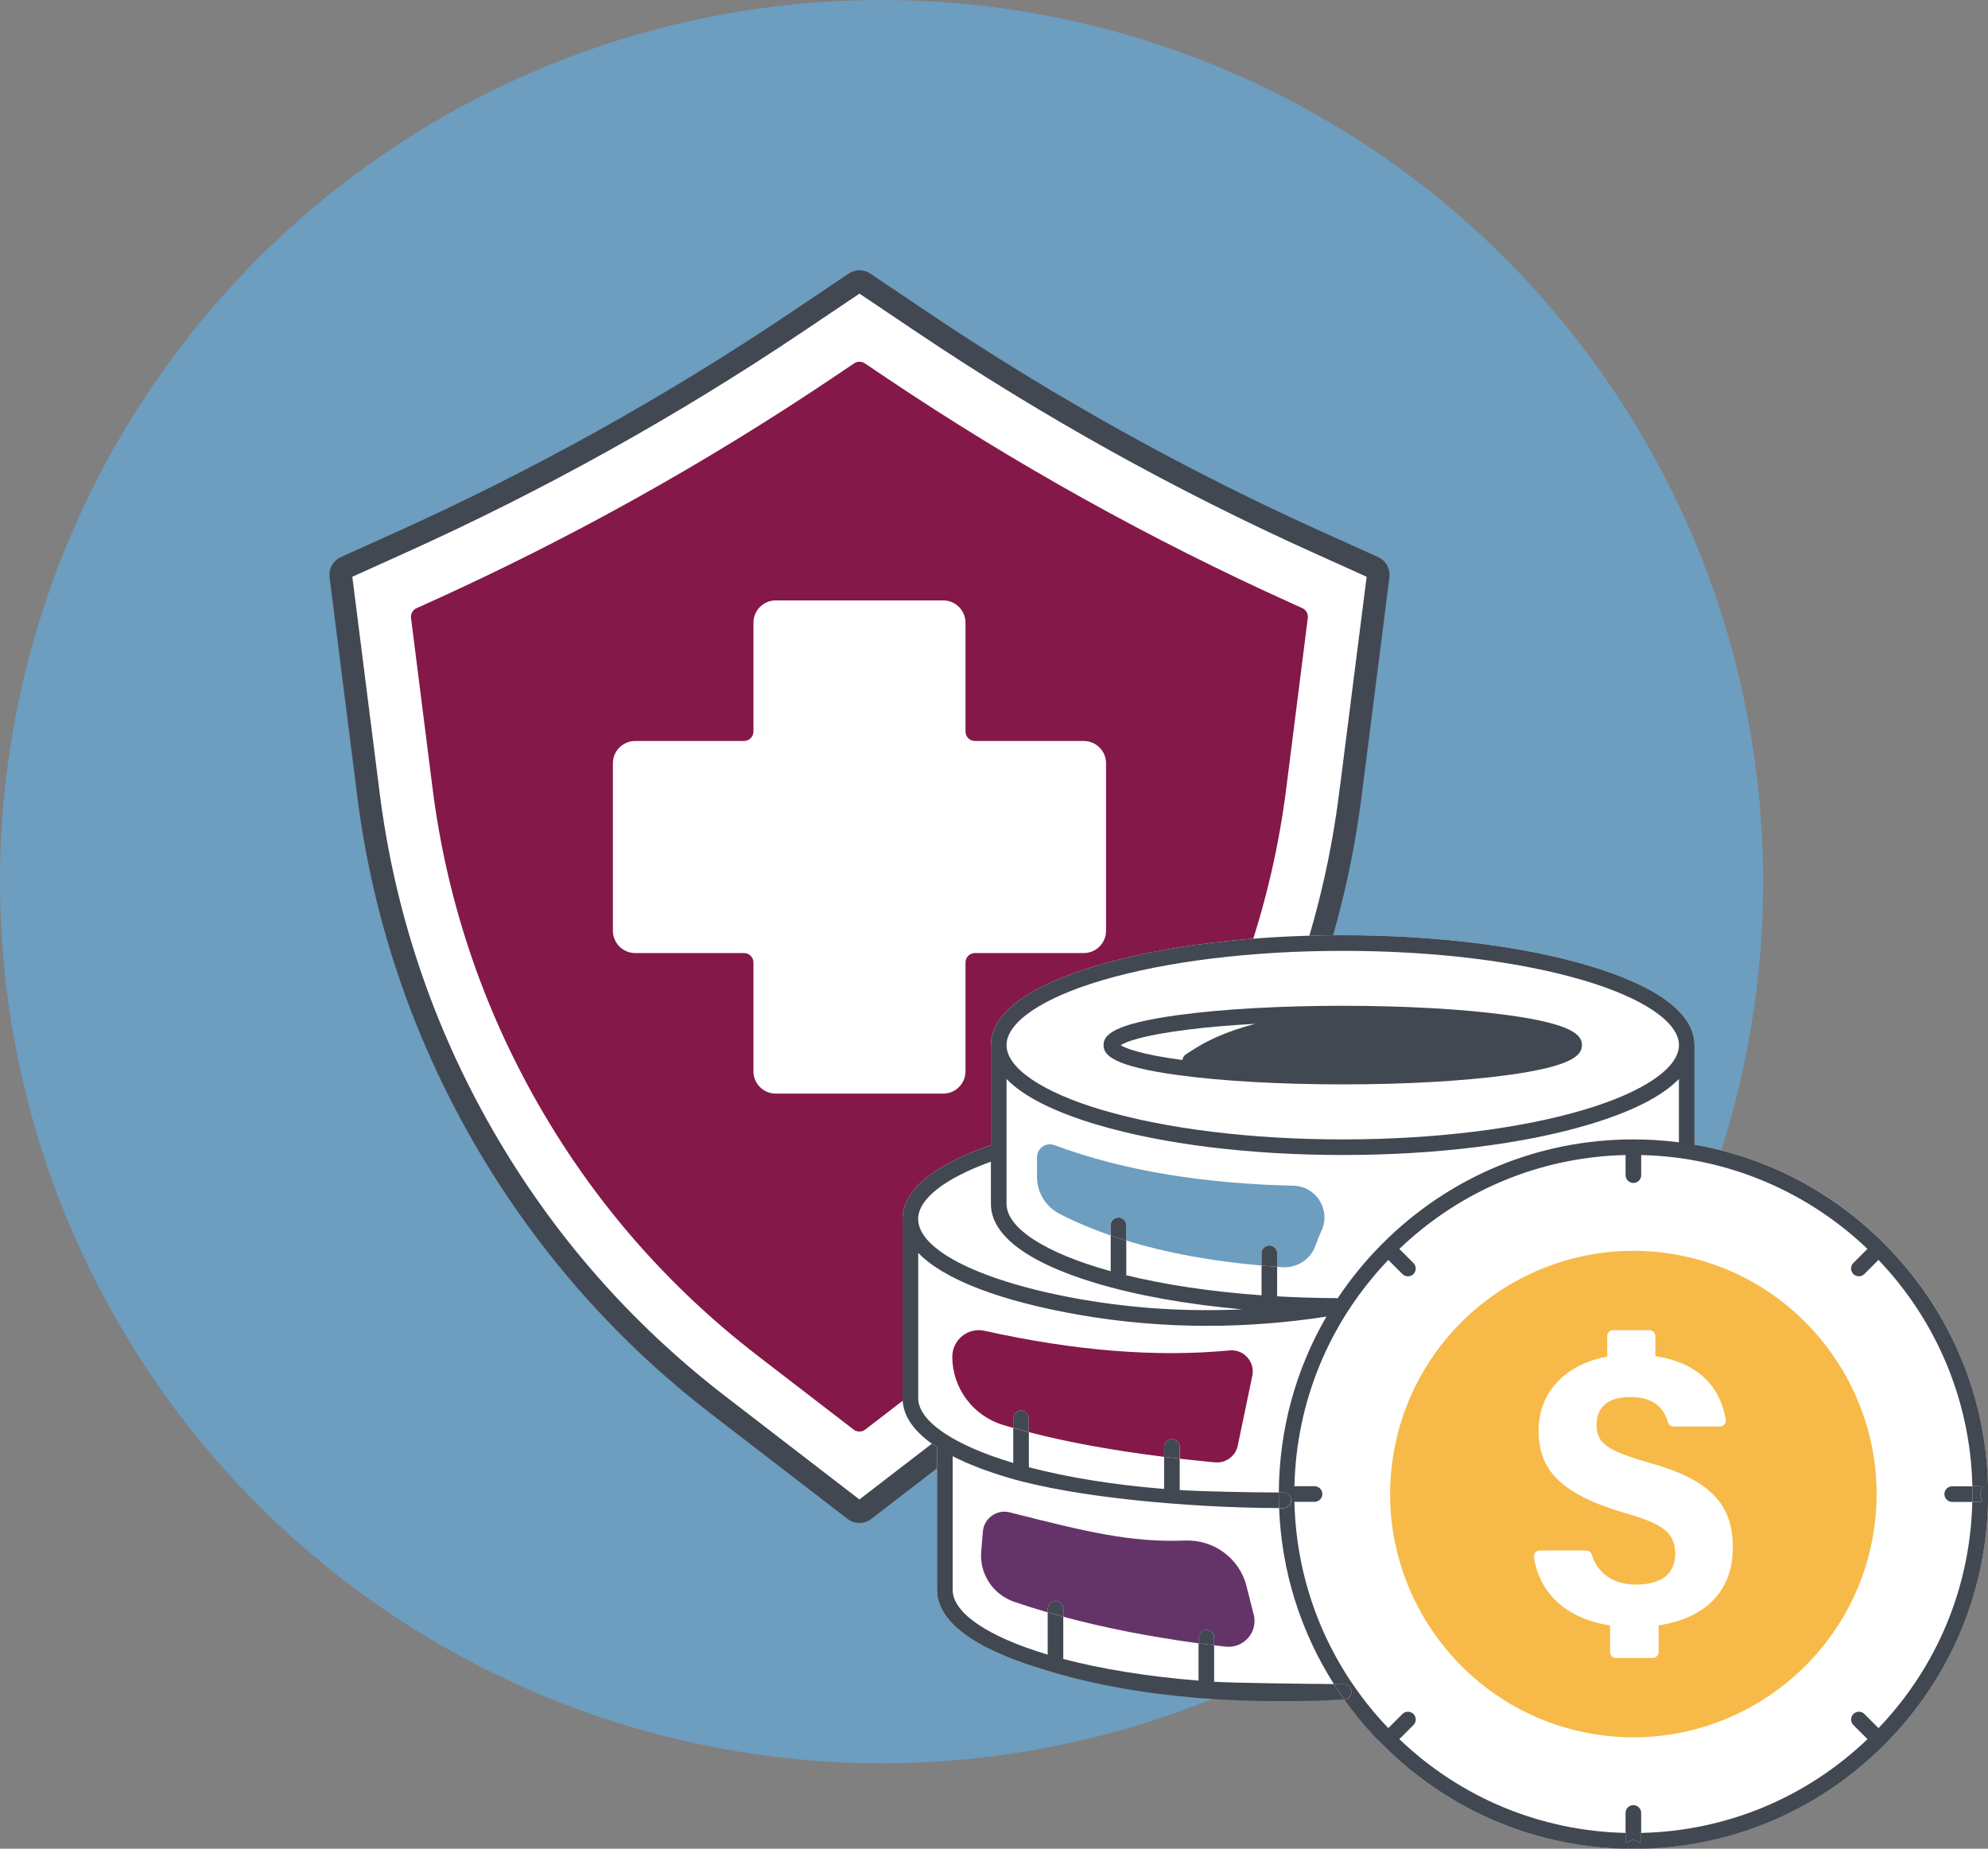 <?xml version="1.0" encoding="UTF-8"?><svg id="Layer_2" xmlns="http://www.w3.org/2000/svg" viewBox="0 0 526.6 489.67"><rect x="0" y="0" width="526.6" height="489.67" fill="#808080" stroke="none"/><defs><style>.cls-1{stroke:#424852;stroke-miterlimit:10;stroke-width:6px;}.cls-1,.cls-2{fill:#fff;}.cls-3{fill:none;}.cls-3,.cls-4,.cls-5,.cls-6,.cls-7,.cls-8,.cls-2{stroke-width:0px;}.cls-4{fill:#643469;}.cls-5{fill:#f7ba49;}.cls-6{fill:#424852;}.cls-7{fill:#841849;}.cls-8{fill:#6d9dbf;}</style></defs><g id="Layer_1-2"><g id="Layer_1-2"><circle class="cls-8" cx="233.52" cy="233.52" r="233.52"/></g><path class="cls-1" d="M357.7,210.44c-4.03,31.89-14.19,62.21-30.17,90.11-15.98,27.9-37.01,51.98-62.48,71.6l-36.11,27.8c-.76.58-1.83.58-2.58,0l-36.11-27.8c-25.47-19.61-46.5-43.7-62.48-71.6-15.98-27.9-26.14-58.22-30.17-90.11l-7.33-57.94c-.11-.93.37-1.82,1.23-2.2l14.8-6.68c36.32-16.39,71.5-35.96,104.57-58.17l15.62-10.5c.36-.24.77-.36,1.18-.36s.82.12,1.18.36l15.62,10.5c33.06,22.22,68.25,41.79,104.57,58.17l14.8,6.68c.85.38,1.35,1.27,1.23,2.2l-7.36,57.94Z"/><path class="cls-7" d="M344.99,161.08l-2.99-1.35c-37.18-16.78-73.2-36.82-107.07-59.56l-5.85-3.93c-.86-.58-1.98-.58-2.83,0l-5.69,3.83c-34.07,22.89-70,42.88-107.42,59.76l-2.79,1.25c-1.02.46-1.62,1.52-1.47,2.63l5.7,45.08c3.75,29.64,13.19,57.82,28.04,83.75,14.85,25.93,34.39,48.31,58.07,66.54l25.41,19.56c.91.71,2.19.71,3.1,0l25.41-19.56c23.68-18.23,43.22-40.62,58.07-66.54,14.85-25.93,24.29-54.11,28.04-83.75l5.7-45.08c.16-1.11-.44-2.18-1.45-2.63h0ZM292.98,246.52c0,3.27-2.64,5.91-5.91,5.91h-28.82c-1.38,0-2.5,1.12-2.5,2.5v28.82c0,3.27-2.64,5.91-5.91,5.91h-44.35c-3.27,0-5.91-2.64-5.91-5.91v-28.82c0-1.38-1.12-2.5-2.5-2.5h-28.82c-3.27,0-5.91-2.64-5.91-5.91v-44.35c0-3.27,2.64-5.91,5.91-5.91h28.82c1.38,0,2.5-1.12,2.5-2.5v-28.82c0-3.27,2.64-5.91,5.91-5.91h44.35c3.27,0,5.91,2.64,5.91,5.91v28.82c0,1.38,1.12,2.5,2.5,2.5h28.82c3.27,0,5.91,2.64,5.91,5.91v44.35Z"/><path class="cls-2" d="M499.06,329.33c-13.87-13.87-31.3-22.88-50.2-26.15v-26.36c0-8.34-9.74-15.63-28.17-21.1-17.4-5.16-40.49-8.01-65.02-8.01s-47.63,2.84-65.02,8.01c-18.43,5.47-28.17,12.76-28.17,21.1,0,.11,0,.22.01.34,0,.04-.01.08-.01.12v26.02c-15.32,5.28-23.4,12.03-23.4,19.58,0,.06,0,.11,0,.17,0,.03,0,.05,0,.08v47.21c0,4.71,3.11,9.08,9.13,12.98v37.78c0,8.24,9.53,15.47,27.57,20.92,27.71,8.57,80.08,8.18,80.08,8.18.3-.07.59-.15.86-.25,2.98,3.95,7.16,9.8,9.53,12.17,17.76,17.76,41.35,27.55,66.4,27.55s48.64-9.78,66.4-27.54c17.77-17.76,27.55-41.35,27.55-66.4s-9.78-48.64-27.54-66.4Z"/><path class="cls-3" d="M291.83,293.96c17.03,5.05,39.7,7.83,63.85,7.83s46.82-2.78,63.85-7.83c15.79-4.69,25.21-11.09,25.21-17.14s-9.42-12.46-25.21-17.14c-17.03-5.05-39.7-7.83-63.85-7.83s-46.82,2.78-63.85,7.83c-15.78,4.68-25.21,11.09-25.21,17.14s9.42,12.46,25.21,17.14ZM312.06,268.87c11.67-1.59,27.16-2.46,43.62-2.46s31.95.87,43.62,2.46c17.39,2.37,19.74,5.34,19.74,7.95s-2.34,5.58-19.74,7.95c-11.67,1.59-27.16,2.46-43.62,2.46s-31.95-.87-43.62-2.46c-17.39-2.37-19.74-5.34-19.74-7.95s2.34-5.58,19.74-7.95Z"/><path class="cls-3" d="M314.12,279.27c3.75-2.5,7.92-5.06,15.98-7.44.81-.24,1.62-.45,2.43-.67-6.53.36-12.6.88-17.92,1.54-12.48,1.55-16.53,3.34-17.76,4.11,1.18.74,4.98,2.43,16.36,3.93.06-.56.35-1.11.91-1.48Z"/><path class="cls-3" d="M354.35,343.87c3.44-5.17,7.43-10.04,11.92-14.54,17.76-17.76,41.35-27.54,66.4-27.54,4.07,0,8.09.26,12.07.77v-16.77c-4.49,4.62-12.58,8.72-24.03,12.12-17.39,5.17-40.49,8.01-65.02,8.01s-47.63-2.85-65.02-8.01c-11.45-3.39-19.55-7.5-24.03-12.12v33.07c0,6.35,10.12,13,27.59,17.84v-9.46c-4.87-1.69-9.4-3.6-13.57-5.75-3.65-1.88-5.93-5.65-5.93-9.76v-5.2c0-2.38,2.37-4.05,4.59-3.22,18.7,6.96,40.06,10.21,63.35,10.76,6.03.14,9.95,6.41,7.43,11.89-.6,1.3-1.13,2.6-1.57,3.88-1.28,3.69-4.88,6.06-8.78,5.8-.48-.03-.94-.07-1.41-.11v7.82c5.04.29,10.28.45,15.7.48.11,0,.22.02.34.04Z"/><path class="cls-3" d="M262.49,318.87v-11.18c-12.29,4.45-19.27,9.92-19.27,15.19,0,8.36,17.04,16.73,43.42,21.31,13.9,2.41,28.09,3.28,42.41,2.62-14.59-1.31-27.96-3.68-38.94-7-18.07-5.45-27.61-12.69-27.61-20.93Z"/><path class="cls-3" d="M436.94,387.46c-11.49-3.24-14.03-5.34-14.03-10.04,0-3.32,1.96-7.38,8.86-7.38,7.24,0,9.19,3.76,10.07,6.69.2.67.82,1.12,1.52,1.12h12.21c.97,0,1.74-.88,1.58-1.84-1.3-7.71-6.28-14.93-18.65-16.8v-5.3c0-.88-.71-1.59-1.59-1.59h-9.58c-.88,0-1.59.71-1.59,1.59v5.39c-10.2,1.92-18.17,8.71-18.17,19.6,0,10.1,5.3,16.8,23.44,22.02,9.96,2.84,12.75,5.42,12.75,10.69,0,4.3-2.54,8.11-10.48,8.11-5.98,0-10.1-3.03-11.63-7.93-.21-.66-.82-1.11-1.51-1.11h-12.22c-.97,0-1.74.87-1.58,1.83,1.49,9.43,8.48,16.25,20.16,18.02v7.03c0,.88.71,1.59,1.59,1.59h9.68c.88,0,1.59-.71,1.59-1.59v-7.04c11.78-1.76,19.67-8.54,19.67-20.66,0-11.45-6.03-17.92-22.08-22.39Z"/><path class="cls-3" d="M281.66,439.4c9.9,2.6,21.99,4.63,35.83,5.74v-9.9c-13.06-1.74-25.11-4.14-35.83-7.03v11.18Z"/><path class="cls-3" d="M298.34,337.77c10.02,2.46,22.1,4.33,35.83,5.31v-7.88c-13.48-1.19-25.4-3.41-35.83-6.62v9.18Z"/><path class="cls-3" d="M267.26,391.43c-5.86-1.74-10.84-3.66-14.91-5.74v35.41c0,6.05,9.2,12.37,25.17,17.14v-11.18c-3.09-.9-6.06-1.83-8.89-2.81-5.63-1.93-9.25-7.43-8.73-13.36l.45-5.28c.3-3.51,3.68-5.92,7.1-5.05,20.32,5.14,31.93,8.02,46.46,7.47,7.61-.3,14.41,4.7,16.27,12.08l1.89,7.5c1.17,4.66-2.67,9.03-7.45,8.5-1.01-.11-2.01-.23-3.01-.35v9.68c5.12.33,23.4.54,31.73.61-8.87-13.9-13.89-29.87-14.54-46.62-24.34-.09-54.41-2.92-71.55-8Z"/><path class="cls-3" d="M515.05,395.73c0-1.14.93-2.07,2.07-2.07h5.34c-.53-23.21-9.9-44.27-24.87-59.94l-3.74,3.74c-.41.4-.93.6-1.46.6s-1.06-.2-1.46-.6c-.81-.81-.81-2.11,0-2.92l3.74-3.74c-15.67-14.97-36.73-24.34-59.93-24.86v5.33c0,1.14-.93,2.07-2.07,2.07s-2.07-.93-2.07-2.07v-5.33c-22.49.51-43.63,9.28-59.93,24.87l3.74,3.74c.81.81.81,2.11,0,2.92-.41.4-.93.6-1.46.6s-1.06-.2-1.46-.6l-3.74-3.74c-15.59,16.31-24.36,37.44-24.87,59.93h5.33c1.14,0,2.07.93,2.07,2.07s-.93,2.07-2.07,2.07h-5.33c.51,22.49,9.28,43.63,24.87,59.93l3.74-3.74c.81-.81,2.11-.81,2.92,0,.81.81.81,2.11,0,2.92l-3.74,3.74c16.3,15.59,37.44,24.33,59.93,24.84v-5.31c0-1.14.93-2.07,2.07-2.07s2.07.93,2.07,2.07v5.31c22.49-.51,43.63-9.25,59.94-24.84l-3.74-3.74c-.81-.81-.81-2.11,0-2.92.81-.81,2.11-.81,2.92,0l3.74,3.74c15.59-16.3,24.33-37.44,24.84-59.92h-5.32c-1.14,0-2.07-.93-2.07-2.07ZM496.05,407.24c-6.35,34.95-39.95,58.22-74.9,51.88-34.95-6.35-58.22-39.95-51.88-74.9,6.35-34.95,39.95-58.22,74.9-51.88,34.95,6.35,58.22,39.94,51.88,74.9Z"/><path class="cls-3" d="M319.74,351.15c-11.4,0-22.7-.97-33.82-2.9-21.21-3.69-35.97-9.45-42.71-16.42v38.5c0,6.05,9.41,12.45,25.17,17.13v-9.25c-.88-.25-1.76-.5-2.62-.76-8.01-2.4-13.51-9.74-13.51-18.1,0-4.48,4.14-7.84,8.51-6.87,23.93,5.31,45.57,7.04,64.92,5.2,3.77-.36,6.8,3.03,6.03,6.74l-3.85,18.45c-.58,2.8-3.18,4.72-6.03,4.45-3.18-.3-6.29-.62-9.35-.97v8.3c6.07.4,19.13.62,26.24.65.07-16.62,4.45-32.58,12.61-46.6-10.57,1.63-21.13,2.45-31.6,2.45Z"/><path class="cls-3" d="M272.52,388.61c10.41,2.73,22.63,4.68,35.83,5.75v-8.5c-13.18-1.64-25.19-3.79-35.83-6.54v9.28Z"/><path class="cls-8" d="M348.49,329.83c.44-1.28.97-2.57,1.57-3.88,2.53-5.48-1.39-11.75-7.43-11.89-23.29-.55-44.65-3.8-63.35-10.76-2.22-.83-4.59.84-4.59,3.22v5.2c0,4.11,2.29,7.88,5.93,9.76,4.17,2.15,8.7,4.06,13.57,5.75v-2.68c0-1.14.93-2.07,2.07-2.07s2.07.93,2.07,2.07v4.03c10.43,3.21,22.35,5.43,35.83,6.62v-3.24c0-1.14.93-2.07,2.07-2.07s2.07.93,2.07,2.07v3.57c.47.03.93.07,1.41.11,3.9.25,7.5-2.11,8.78-5.8Z"/><path class="cls-7" d="M327.87,382.87l3.85-18.45c.77-3.71-2.26-7.1-6.03-6.74-19.35,1.85-40.99.12-64.92-5.2-4.38-.97-8.51,2.39-8.51,6.87,0,8.36,5.51,15.69,13.51,18.1.86.26,1.74.51,2.62.76v-2.54c0-1.14.93-2.07,2.07-2.07s2.07.93,2.07,2.07v3.66c10.64,2.75,22.65,4.9,35.83,6.54v-2.62c0-1.14.93-2.07,2.07-2.07s2.07.93,2.07,2.07v3.11c3.06.35,6.17.67,9.35.97,2.85.27,5.44-1.65,6.03-4.45Z"/><path class="cls-4" d="M332.08,427.62l-1.89-7.5c-1.86-7.38-8.66-12.37-16.27-12.08-14.53.55-26.15-2.33-46.46-7.47-3.42-.86-6.8,1.54-7.1,5.05l-.45,5.28c-.51,5.93,3.1,11.43,8.73,13.36,2.84.97,5.8,1.91,8.89,2.81v-.87c0-1.14.93-2.07,2.07-2.07s2.07.93,2.07,2.07v2.03c10.72,2.88,22.77,5.28,35.83,7.03v-1.47c0-1.14.93-2.07,2.07-2.07s2.07.93,2.07,2.07v2c1,.12,2,.24,3.01.35,4.78.53,8.63-3.84,7.45-8.5Z"/><path class="cls-6" d="M432.66,478.12c-1.14,0-2.07.93-2.07,2.07v5.31c.69.02,1.37.05,2.07.05s1.38-.03,2.07-.05v-5.31c0-1.14-.93-2.07-2.07-2.07Z"/><path class="cls-6" d="M522.46,393.67h-5.34c-1.14,0-2.07.93-2.07,2.07s.93,2.07,2.07,2.07h5.32c.02-.69.05-1.38.05-2.07s0-1.38-.03-2.06Z"/><path class="cls-6" d="M342,397.37c0-1.14-.93-2.07-2.07-2.07-.37,0-.78,0-1.2,0,0,.14,0,.28,0,.42,0,1.24.03,2.48.08,3.71.38,0,.75,0,1.13,0,1.14,0,2.07-.93,2.07-2.07Z"/><path class="cls-6" d="M499.06,329.33c-13.87-13.87-31.3-22.88-50.2-26.15v-26.36c0-8.34-9.74-15.63-28.17-21.1-17.4-5.16-40.49-8.01-65.02-8.01s-47.63,2.84-65.02,8.01c-18.43,5.47-28.17,12.76-28.17,21.1,0,.11,0,.22.01.34,0,.04-.01.08-.01.12v26.02c-15.32,5.28-23.4,12.03-23.4,19.58,0,.06,0,.11,0,.17,0,.03,0,.05,0,.08v47.21c0,4.71,3.11,9.08,9.13,12.98v37.78c0,8.24,9.53,15.47,27.57,20.92,27.71,8.57,56.05,9.22,80.07,8.18h.01c.09,0,.18-.02.27-.03-.97-1.35-1.9-2.73-2.79-4.12-8.32-.07-26.61-.28-31.73-.61v-9.68c-1.39-.17-2.77-.34-4.13-.52v9.9c-13.84-1.11-25.94-3.14-35.83-5.74v-11.18c-1.4-.38-2.78-.76-4.13-1.15v11.18c-15.98-4.77-25.17-11.09-25.17-17.14v-35.41c4.07,2.08,9.04,4.01,14.91,5.74,17.13,5.08,47.21,7.92,71.55,8-.05-1.23-.08-2.47-.08-3.71,0-.14,0-.28,0-.42-7.11-.02-20.18-.25-26.24-.65v-8.3c-1.39-.16-2.77-.32-4.13-.49v8.5c-13.2-1.07-25.42-3.02-35.83-5.75v-9.28c-1.4-.36-2.78-.73-4.13-1.11v9.25c-15.76-4.68-25.17-11.08-25.17-17.13v-38.5c6.74,6.97,21.5,12.73,42.71,16.42,11.12,1.93,22.42,2.9,33.82,2.9,10.47,0,21.02-.82,31.6-2.45-8.16,14.03-12.54,29.99-12.61,46.6.42,0,.82,0,1.2,0,1.14,0,2.07.93,2.07,2.07s-.93,2.07-2.07,2.07c-.37,0-.75,0-1.13,0,.65,16.74,5.68,32.72,14.54,46.62,1,0,1.87.01,2.54.02,1.14,0,2.06.94,2.05,2.08,0,1.05-.79,1.9-1.8,2.03,3.01,4.21,6.39,8.21,10.13,11.95,17.76,17.76,41.35,27.55,66.4,27.55s48.64-9.78,66.4-27.54c17.77-17.76,27.55-41.35,27.55-66.4s-9.78-48.64-27.54-66.4ZM291.83,259.68c17.03-5.05,39.7-7.83,63.85-7.83s46.82,2.78,63.85,7.83c15.79,4.68,25.21,11.09,25.21,17.14s-9.42,12.45-25.21,17.14c-17.03,5.05-39.7,7.83-63.85,7.83s-46.82-2.78-63.85-7.83c-15.79-4.68-25.21-11.09-25.21-17.14s9.43-12.46,25.21-17.14ZM286.63,344.19c-26.37-4.58-43.42-12.95-43.42-21.31,0-5.27,6.98-10.75,19.27-15.19v11.18c0,8.24,9.55,15.48,27.61,20.93,10.99,3.32,24.35,5.69,38.94,7-14.32.67-28.51-.2-42.41-2.62ZM338.3,343.35v-7.82c-1.39-.1-2.77-.21-4.13-.33v7.88c-13.73-.98-25.81-2.86-35.83-5.31v-9.18c-1.41-.43-2.78-.88-4.13-1.35v9.46c-17.46-4.84-27.59-11.48-27.59-17.84v-33.07c4.49,4.62,12.58,8.73,24.03,12.12,17.39,5.16,40.49,8.01,65.02,8.01s47.63-2.84,65.02-8.01c11.45-3.4,19.55-7.5,24.03-12.12v16.77c-3.97-.51-8-.77-12.07-.77-25.05,0-48.63,9.78-66.4,27.54-4.49,4.49-8.48,9.36-11.92,14.54-.11-.02-.22-.04-.34-.04-5.43-.03-10.67-.19-15.7-.48ZM524.54,397.8h-2.1c-.51,22.49-9.26,43.62-24.84,59.92l-3.74-3.74c-.81-.81-2.11-.81-2.92,0-.81.81-.81,2.11,0,2.92l3.74,3.74c-16.31,15.59-37.45,24.33-59.94,24.84v2.12c0,1.14-.92-.27-2.07-.27s-2.07,1.42-2.07.27v-2.12c-22.49-.51-43.63-9.25-59.93-24.84l3.74-3.74c.81-.81.81-2.11,0-2.92-.81-.81-2.11-.81-2.92,0l-3.74,3.74c-15.59-16.3-24.36-37.44-24.87-59.93h5.33c1.14,0,2.07-.93,2.07-2.07s-.93-2.07-2.07-2.07h-5.33c.51-22.49,9.28-43.62,24.87-59.93l3.74,3.74c.4.4.93.6,1.46.6s1.06-.2,1.46-.6c.81-.81.81-2.11,0-2.92l-3.74-3.74c16.3-15.59,37.44-24.36,59.93-24.87v5.33c0,1.14.93,2.07,2.07,2.07s2.07-.93,2.07-2.07v-5.33c23.2.53,44.26,9.9,59.93,24.86l-3.74,3.74c-.81.81-.81,2.11,0,2.92.4.4.93.6,1.46.6s1.06-.2,1.46-.6l3.74-3.74c14.97,15.67,24.34,36.73,24.87,59.94h2.08c1.14,0,0,.93,0,2.07s1.14,2.07,0,2.07Z"/><path class="cls-6" d="M357.94,448.15c0-1.14-.92-2.07-2.05-2.08-.67,0-1.54,0-2.54-.02.89,1.4,1.82,2.77,2.79,4.12,1.01-.13,1.8-.98,1.8-2.03Z"/><path class="cls-6" d="M296.27,322.49c-1.14,0-2.07.93-2.07,2.07v2.68c1.35.47,2.73.92,4.13,1.35v-4.03c0-1.14-.93-2.07-2.07-2.07Z"/><path class="cls-6" d="M336.24,329.89c-1.14,0-2.07.93-2.07,2.07v3.24c1.36.12,2.74.23,4.13.33v-3.57c0-1.14-.93-2.07-2.07-2.07Z"/><path class="cls-6" d="M270.46,373.6c-1.14,0-2.07.93-2.07,2.07v2.54c1.35.38,2.73.75,4.13,1.11v-3.66c0-1.14-.93-2.07-2.07-2.07Z"/><path class="cls-6" d="M310.42,381.18c-1.14,0-2.07.93-2.07,2.07v2.62c1.36.17,2.74.33,4.13.49v-3.11c0-1.14-.93-2.07-2.07-2.07Z"/><path class="cls-6" d="M279.59,424.12c-1.14,0-2.07.93-2.07,2.07v.87c1.35.39,2.73.77,4.13,1.15v-2.03c0-1.14-.93-2.07-2.07-2.07Z"/><path class="cls-6" d="M319.55,431.71c-1.14,0-2.07.93-2.07,2.07v1.47c1.37.18,2.74.36,4.13.52v-2c0-1.14-.93-2.07-2.07-2.07Z"/><path class="cls-6" d="M430.59,485.49v2.12c0,1.15.93-.27,2.07-.27s2.07,1.41,2.07.27v-2.12c-.69.02-1.37.05-2.07.05s-1.38-.03-2.07-.05Z"/><path class="cls-6" d="M524.54,393.67h-2.08c.02.69.03,1.37.03,2.06s-.03,1.38-.05,2.07h2.1c1.14,0,0-.93,0-2.07s1.14-2.07,0-2.07Z"/><path class="cls-6" d="M312.06,284.76c11.67,1.59,27.16,2.46,43.62,2.46s31.95-.87,43.62-2.46c17.39-2.37,19.74-5.34,19.74-7.95s-2.34-5.58-19.74-7.95c-11.67-1.59-27.16-2.46-43.62-2.46s-31.95.87-43.62,2.46c-17.39,2.37-19.74,5.34-19.74,7.95s2.34,5.58,19.74,7.95ZM314.61,272.71c5.31-.66,11.39-1.18,17.92-1.54-.81.21-1.62.43-2.43.67-8.06,2.38-12.23,4.94-15.98,7.44-.56.37-.85.92-.91,1.48-11.38-1.51-15.18-3.19-16.36-3.93,1.23-.77,5.28-2.56,17.76-4.11Z"/><path class="cls-5" d="M444.17,332.34c-34.95-6.35-68.55,16.93-74.9,51.88-6.35,34.95,16.93,68.55,51.88,74.9,34.95,6.35,68.55-16.93,74.9-51.88,6.35-34.96-16.93-68.55-51.88-74.9ZM439.35,430.51v7.04c0,.88-.71,1.59-1.59,1.59h-9.68c-.88,0-1.59-.71-1.59-1.59v-7.03c-11.67-1.77-18.67-8.58-20.16-18.02-.15-.96.61-1.83,1.58-1.83h12.22c.69,0,1.3.45,1.51,1.11,1.53,4.89,5.65,7.93,11.63,7.93,7.94,0,10.48-3.81,10.48-8.11,0-5.27-2.79-7.85-12.75-10.69-18.14-5.22-23.44-11.92-23.44-22.02,0-10.89,7.97-17.68,18.17-19.6v-5.39c0-.88.71-1.59,1.59-1.59h9.58c.88,0,1.59.71,1.59,1.59v5.3c12.37,1.87,17.35,9.09,18.65,16.8.17.96-.6,1.84-1.58,1.84h-12.21c-.7,0-1.32-.45-1.52-1.12-.89-2.93-2.83-6.69-10.07-6.69s-8.86,4.06-8.86,7.38c0,4.7,2.54,6.8,14.03,10.04,16.05,4.48,22.08,10.95,22.08,22.39,0,12.12-7.89,18.9-19.67,20.66Z"/></g></svg>